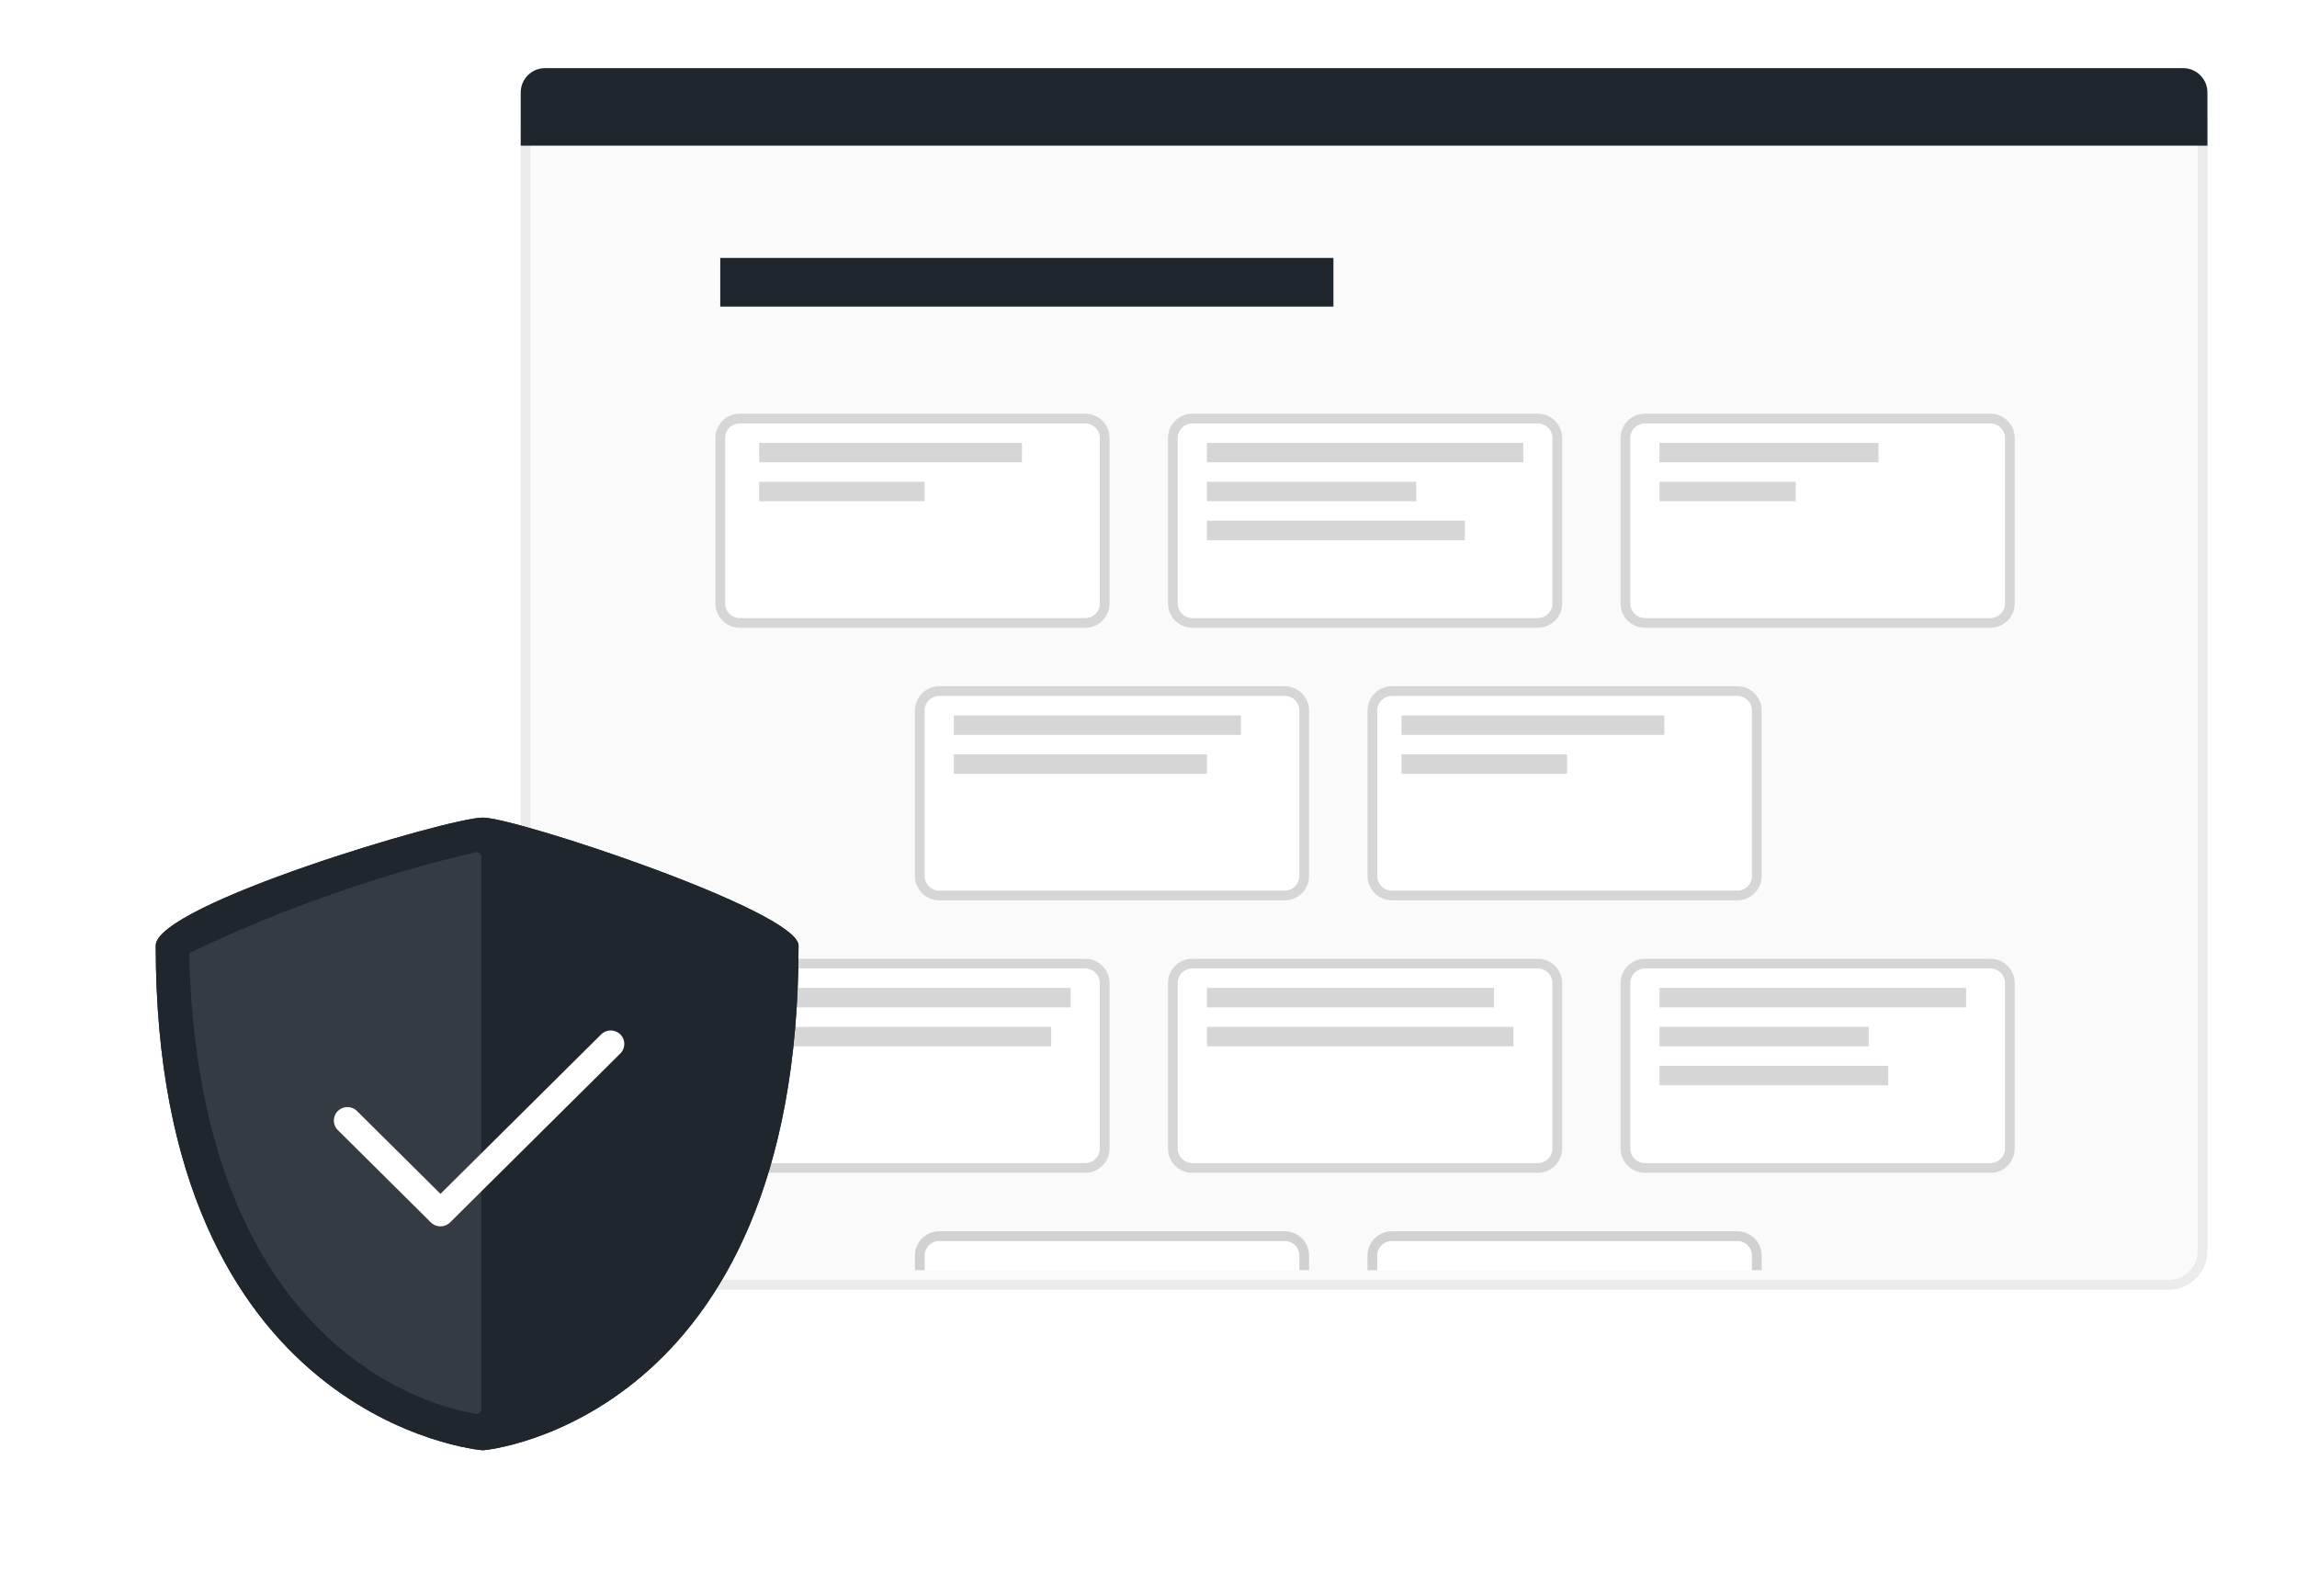 <svg role="img" aria-labelledby="home-principles" width="472" height="328" viewBox="0 0 472 328" fill="none"
    xmlns="http://www.w3.org/2000/svg">
    <g filter="url(#filter0_d_2025_29444)">
        <path d="M107 22C107 17.582 110.582 14 115 14H445.597C450.015 14 453.597 17.582 453.597 22V253C453.597 257.418 450.015 261 445.597 261H115C110.582 261 107 257.418 107 253V22Z" fill="#F6F6F6" fill-opacity="0.5" shape-rendering="crispEdges"/>
    </g>
    <g filter="url(#filter1_d_2025_29444)">
        <path fill-rule="evenodd" clip-rule="evenodd" d="M445.597 16H115C111.686 16 109 18.686 109 22V253C109 256.314 111.686 259 115 259H445.597C448.911 259 451.597 256.314 451.597 253V22C451.597 18.686 448.91 16 445.597 16ZM115 14C110.582 14 107 17.582 107 22V253C107 257.418 110.582 261 115 261H445.597C450.015 261 453.597 257.418 453.597 253V22C453.597 17.582 450.015 14 445.597 14H115Z" fill="#EBEBEB"/>
    </g>
    <g filter="url(#filter2_dd_2025_29444)">
        <path d="M147 88C147 85.239 149.239 83 152 83H223C225.761 83 228 85.239 228 88V122C228 124.761 225.761 127 223 127H152C149.239 127 147 124.761 147 122V88Z" fill="white"/>
    </g>
    <g filter="url(#filter3_dd_2025_29444)">
        <path fill-rule="evenodd" clip-rule="evenodd" d="M223 85H152C150.343 85 149 86.343 149 88V122C149 123.657 150.343 125 152 125H223C224.657 125 226 123.657 226 122V88C226 86.343 224.657 85 223 85ZM152 83C149.239 83 147 85.239 147 88V122C147 124.761 149.239 127 152 127H223C225.761 127 228 124.761 228 122V88C228 85.239 225.761 83 223 83H152Z" fill="#D6D6D6"/>
    </g>
    <g filter="url(#filter4_dd_2025_29444)">
        <path d="M147 200C147 197.239 149.239 195 152 195H223C225.761 195 228 197.239 228 200V234C228 236.761 225.761 239 223 239H152C149.239 239 147 236.761 147 234V200Z" fill="white"/>
    </g>
    <g filter="url(#filter5_dd_2025_29444)">
        <path fill-rule="evenodd" clip-rule="evenodd" d="M223 197H152C150.343 197 149 198.343 149 200V234C149 235.657 150.343 237 152 237H223C224.657 237 226 235.657 226 234V200C226 198.343 224.657 197 223 197ZM152 195C149.239 195 147 197.239 147 200V234C147 236.761 149.239 239 152 239H223C225.761 239 228 236.761 228 234V200C228 197.239 225.761 195 223 195H152Z" fill="#D6D6D6"/>
    </g>
    <g filter="url(#filter6_dd_2025_29444)">
        <path d="M240 88C240 85.239 242.239 83 245 83H316C318.761 83 321 85.239 321 88V122C321 124.761 318.761 127 316 127H245C242.239 127 240 124.761 240 122V88Z" fill="white"/>
    </g>
    <g filter="url(#filter7_dd_2025_29444)">
        <path fill-rule="evenodd" clip-rule="evenodd" d="M316 85H245C243.343 85 242 86.343 242 88V122C242 123.657 243.343 125 245 125H316C317.657 125 319 123.657 319 122V88C319 86.343 317.657 85 316 85ZM245 83C242.239 83 240 85.239 240 88V122C240 124.761 242.239 127 245 127H316C318.761 127 321 124.761 321 122V88C321 85.239 318.761 83 316 83H245Z" fill="#D6D6D6"/>
    </g>
    <g filter="url(#filter8_dd_2025_29444)">
        <path d="M240 200C240 197.239 242.239 195 245 195H316C318.761 195 321 197.239 321 200V234C321 236.761 318.761 239 316 239H245C242.239 239 240 236.761 240 234V200Z" fill="white"/>
    </g>
    <g filter="url(#filter9_dd_2025_29444)">
        <path fill-rule="evenodd" clip-rule="evenodd" d="M316 197H245C243.343 197 242 198.343 242 200V234C242 235.657 243.343 237 245 237H316C317.657 237 319 235.657 319 234V200C319 198.343 317.657 197 316 197ZM245 195C242.239 195 240 197.239 240 200V234C240 236.761 242.239 239 245 239H316C318.761 239 321 236.761 321 234V200C321 197.239 318.761 195 316 195H245Z" fill="#D6D6D6"/>
    </g>
    <g filter="url(#filter10_dd_2025_29444)">
        <path d="M188 144C188 141.239 190.239 139 193 139H264C266.761 139 269 141.239 269 144V178C269 180.761 266.761 183 264 183H193C190.239 183 188 180.761 188 178V144Z" fill="white"/>
    </g>
    <g filter="url(#filter11_dd_2025_29444)">
        <path fill-rule="evenodd" clip-rule="evenodd" d="M264 141H193C191.343 141 190 142.343 190 144V178C190 179.657 191.343 181 193 181H264C265.657 181 267 179.657 267 178V144C267 142.343 265.657 141 264 141ZM193 139C190.239 139 188 141.239 188 144V178C188 180.761 190.239 183 193 183H264C266.761 183 269 180.761 269 178V144C269 141.239 266.761 139 264 139H193Z" fill="#D6D6D6"/>
    </g>
    <g filter="url(#filter12_dd_2025_29444)">
        <path d="M264 251H193C190.239 251 188 253.239 188 256V259H269V256C269 253.239 266.761 251 264 251Z" fill="white"/>
    </g>
    <g filter="url(#filter13_dd_2025_29444)">
        <path d="M357 251H286C283.239 251 281 253.239 281 256V259H362V256C362 253.239 359.761 251 357 251Z" fill="white"/>
    </g>
    <g filter="url(#filter14_dd_2025_29444)">
        <path d="M264 253H193C191.343 253 190 254.343 190 256V259H188V256C188 253.239 190.239 251 193 251H264C266.761 251 269 253.239 269 256V259H267V256C267 254.343 265.657 253 264 253Z" fill="#D1D1D1"/>
    </g>
    <g filter="url(#filter15_dd_2025_29444)">
        <path d="M357 253H286C284.343 253 283 254.343 283 256V259H281V256C281 253.239 283.239 251 286 251H357C359.761 251 362 253.239 362 256V259H360V256C360 254.343 358.657 253 357 253Z" fill="#D1D1D1"/>
    </g>
    <g filter="url(#filter16_dd_2025_29444)">
        <path d="M333 88C333 85.239 335.239 83 338 83H409C411.761 83 414 85.239 414 88V122C414 124.761 411.761 127 409 127H338C335.239 127 333 124.761 333 122V88Z" fill="white"/>
    </g>
    <g filter="url(#filter17_dd_2025_29444)">
        <path fill-rule="evenodd" clip-rule="evenodd" d="M409 85H338C336.343 85 335 86.343 335 88V122C335 123.657 336.343 125 338 125H409C410.657 125 412 123.657 412 122V88C412 86.343 410.657 85 409 85ZM338 83C335.239 83 333 85.239 333 88V122C333 124.761 335.239 127 338 127H409C411.761 127 414 124.761 414 122V88C414 85.239 411.761 83 409 83H338Z" fill="#D6D6D6"/>
    </g>
    <g filter="url(#filter18_dd_2025_29444)">
        <path d="M333 200C333 197.239 335.239 195 338 195H409C411.761 195 414 197.239 414 200V234C414 236.761 411.761 239 409 239H338C335.239 239 333 236.761 333 234V200Z" fill="white"/>
    </g>
    <g filter="url(#filter19_dd_2025_29444)">
        <path fill-rule="evenodd" clip-rule="evenodd" d="M409 197H338C336.343 197 335 198.343 335 200V234C335 235.657 336.343 237 338 237H409C410.657 237 412 235.657 412 234V200C412 198.343 410.657 197 409 197ZM338 195C335.239 195 333 197.239 333 200V234C333 236.761 335.239 239 338 239H409C411.761 239 414 236.761 414 234V200C414 197.239 411.761 195 409 195H338Z" fill="#D6D6D6"/>
    </g>
    <g filter="url(#filter20_dd_2025_29444)">
        <path d="M281 144C281 141.239 283.239 139 286 139H357C359.761 139 362 141.239 362 144V178C362 180.761 359.761 183 357 183H286C283.239 183 281 180.761 281 178V144Z" fill="white"/>
    </g>
    <g filter="url(#filter21_dd_2025_29444)">
        <path fill-rule="evenodd" clip-rule="evenodd" d="M357 141H286C284.343 141 283 142.343 283 144V178C283 179.657 284.343 181 286 181H357C358.657 181 360 179.657 360 178V144C360 142.343 358.657 141 357 141ZM286 139C283.239 139 281 141.239 281 144V178C281 180.761 283.239 183 286 183H357C359.761 183 362 180.761 362 178V144C362 141.239 359.761 139 357 139H286Z" fill="#D6D6D6"/>
    </g>
    <path d="M156 91H210V95H156V91Z" fill="#D6D6D6"/>
    <path d="M196 147H255V151H196V147Z" fill="#D6D6D6"/>
    <path d="M151 203H220V207H151V203Z" fill="#D6D6D6"/>
    <path d="M248 203H307V207H248V203Z" fill="#D6D6D6"/>
    <path d="M341 203H404V207H341V203Z" fill="#D6D6D6"/>
    <path d="M288 147H342V151H288V147Z" fill="#D6D6D6"/>
    <path d="M248 91H313V95H248V91Z" fill="#D6D6D6"/>
    <path d="M248 107H301V111H248V107Z" fill="#D6D6D6"/>
    <path d="M341 91H386V95H341V91Z" fill="#D6D6D6"/>
    <path d="M156 99H190V103H156V99Z" fill="#D6D6D6"/>
    <path d="M196 155H248V159H196V155Z" fill="#D6D6D6"/>
    <path d="M151 211H216V215H151V211Z" fill="#D6D6D6"/>
    <path d="M248 211H311V215H248V211Z" fill="#D6D6D6"/>
    <path d="M341 211H384V215H341V211Z" fill="#D6D6D6"/>
    <path d="M341 219H388V223H341V219Z" fill="#D6D6D6"/>
    <path d="M288 155H322V159H288V155Z" fill="#D6D6D6"/>
    <path d="M248 99H291V103H248V99Z" fill="#D6D6D6"/>
    <path d="M341 99H369V103H341V99Z" fill="#D6D6D6"/>
    <path d="M148 53H274V63H148V53Z" fill="#1F262D"/>
    <path d="M107 19C107 16.239 109.239 14 112 14H448.597C451.358 14 453.597 16.239 453.597 19V29.936H107V19Z" fill="#1F262D"/>
    <g filter="url(#filter22_dd_2025_29444)">
        <path d="M32 192.31C32 183.894 92.31 166 99.212 166C106.016 166 164.091 185.216 164.091 192.31C164.091 289.906 99.87 296 99.212 296C98.555 296 32 289.906 32 192.31Z" fill="#1F262D"/>
        <path d="M99.212 166C92.31 166 32 183.894 32 192.31C32 289.906 98.555 296 99.212 296C99.87 296 164.091 289.906 164.091 192.31C164.091 185.216 106.016 166 99.212 166ZM99.212 291.164C98.588 291.164 37.094 285.36 36.766 192.858C41.564 187.763 89.352 170.836 99.212 170.836C108.316 170.836 153.64 188.537 159.161 193.116C158.832 285.36 99.837 291.164 99.212 291.164Z" fill="#1F262D"/>
        <path d="M38.862 193.876C66.076 180.647 91.957 174.414 97.717 173.121C98.335 172.982 98.903 173.455 98.903 174.089V287.563C98.903 288.15 98.436 288.608 97.856 288.518C90.022 287.298 40.835 276.36 38.862 193.876Z" fill="white" fill-opacity="0.1"/>
        <path d="M123.527 210.549C124.616 209.468 126.382 209.468 127.472 210.549C128.47 211.54 128.553 213.095 127.721 214.18L127.472 214.463L92.485 249.185C91.486 250.176 89.919 250.259 88.826 249.433L88.54 249.185L69.414 230.203C68.324 229.122 68.324 227.37 69.414 226.289C70.412 225.298 71.979 225.215 73.073 226.041L73.358 226.289L90.513 243.314L123.527 210.549Z" fill="white"/>
    </g>
    <defs>
        <filter id="filter0_d_2025_29444" x="89" y="0" width="382.597" height="283" filterUnits="userSpaceOnUse" color-interpolation-filters="sRGB">
            <feFlood flood-opacity="0" result="BackgroundImageFix"/>
            <feColorMatrix in="SourceAlpha" type="matrix" values="0 0 0 0 0 0 0 0 0 0 0 0 0 0 0 0 0 0 127 0" result="hardAlpha"/>
            <feOffset dy="4"/>
            <feGaussianBlur stdDeviation="9"/>
            <feComposite in2="hardAlpha" operator="out"/>
            <feColorMatrix type="matrix" values="0 0 0 0 0 0 0 0 0 0 0 0 0 0 0 0 0 0 0.25 0"/>
            <feBlend mode="normal" in2="BackgroundImageFix" result="effect1_dropShadow_2025_29444"/>
            <feBlend mode="normal" in="SourceGraphic" in2="effect1_dropShadow_2025_29444" result="shape"/>
        </filter>
        <filter id="filter1_d_2025_29444" x="89" y="0" width="382.597" height="283" filterUnits="userSpaceOnUse" color-interpolation-filters="sRGB">
            <feFlood flood-opacity="0" result="BackgroundImageFix"/>
            <feColorMatrix in="SourceAlpha" type="matrix" values="0 0 0 0 0 0 0 0 0 0 0 0 0 0 0 0 0 0 127 0" result="hardAlpha"/>
            <feOffset dy="4"/>
            <feGaussianBlur stdDeviation="9"/>
            <feComposite in2="hardAlpha" operator="out"/>
            <feColorMatrix type="matrix" values="0 0 0 0 0 0 0 0 0 0 0 0 0 0 0 0 0 0 0.25 0"/>
            <feBlend mode="normal" in2="BackgroundImageFix" result="effect1_dropShadow_2025_29444"/>
            <feBlend mode="normal" in="SourceGraphic" in2="effect1_dropShadow_2025_29444" result="shape"/>
        </filter>
        <filter id="filter2_dd_2025_29444" x="115" y="51" width="145" height="108" filterUnits="userSpaceOnUse" color-interpolation-filters="sRGB">
            <feFlood flood-opacity="0" result="BackgroundImageFix"/>
            <feColorMatrix in="SourceAlpha" type="matrix" values="0 0 0 0 0 0 0 0 0 0 0 0 0 0 0 0 0 0 127 0" result="hardAlpha"/>
            <feOffset/>
            <feGaussianBlur stdDeviation="16"/>
            <feComposite in2="hardAlpha" operator="out"/>
            <feColorMatrix type="matrix" values="0 0 0 0 0 0 0 0 0 0 0 0 0 0 0 0 0 0 0.15 0"/>
            <feBlend mode="normal" in2="BackgroundImageFix" result="effect1_dropShadow_2025_29444"/>
            <feColorMatrix in="SourceAlpha" type="matrix" values="0 0 0 0 0 0 0 0 0 0 0 0 0 0 0 0 0 0 127 0" result="hardAlpha"/>
            <feOffset dy="2"/>
            <feGaussianBlur stdDeviation="4"/>
            <feComposite in2="hardAlpha" operator="out"/>
            <feColorMatrix type="matrix" values="0 0 0 0 0 0 0 0 0 0 0 0 0 0 0 0 0 0 0.12 0"/>
            <feBlend mode="normal" in2="effect1_dropShadow_2025_29444" result="effect2_dropShadow_2025_29444"/>
            <feBlend mode="normal" in="SourceGraphic" in2="effect2_dropShadow_2025_29444" result="shape"/>
        </filter>
        <filter id="filter3_dd_2025_29444" x="115" y="51" width="145" height="108" filterUnits="userSpaceOnUse" color-interpolation-filters="sRGB">
            <feFlood flood-opacity="0" result="BackgroundImageFix"/>
            <feColorMatrix in="SourceAlpha" type="matrix" values="0 0 0 0 0 0 0 0 0 0 0 0 0 0 0 0 0 0 127 0" result="hardAlpha"/>
            <feOffset/>
            <feGaussianBlur stdDeviation="16"/>
            <feComposite in2="hardAlpha" operator="out"/>
            <feColorMatrix type="matrix" values="0 0 0 0 0 0 0 0 0 0 0 0 0 0 0 0 0 0 0.15 0"/>
            <feBlend mode="normal" in2="BackgroundImageFix" result="effect1_dropShadow_2025_29444"/>
            <feColorMatrix in="SourceAlpha" type="matrix" values="0 0 0 0 0 0 0 0 0 0 0 0 0 0 0 0 0 0 127 0" result="hardAlpha"/>
            <feOffset dy="2"/>
            <feGaussianBlur stdDeviation="4"/>
            <feComposite in2="hardAlpha" operator="out"/>
            <feColorMatrix type="matrix" values="0 0 0 0 0 0 0 0 0 0 0 0 0 0 0 0 0 0 0.12 0"/>
            <feBlend mode="normal" in2="effect1_dropShadow_2025_29444" result="effect2_dropShadow_2025_29444"/>
            <feBlend mode="normal" in="SourceGraphic" in2="effect2_dropShadow_2025_29444" result="shape"/>
        </filter>
        <filter id="filter4_dd_2025_29444" x="115" y="163" width="145" height="108" filterUnits="userSpaceOnUse" color-interpolation-filters="sRGB">
            <feFlood flood-opacity="0" result="BackgroundImageFix"/>
            <feColorMatrix in="SourceAlpha" type="matrix" values="0 0 0 0 0 0 0 0 0 0 0 0 0 0 0 0 0 0 127 0" result="hardAlpha"/>
            <feOffset/>
            <feGaussianBlur stdDeviation="16"/>
            <feComposite in2="hardAlpha" operator="out"/>
            <feColorMatrix type="matrix" values="0 0 0 0 0 0 0 0 0 0 0 0 0 0 0 0 0 0 0.15 0"/>
            <feBlend mode="normal" in2="BackgroundImageFix" result="effect1_dropShadow_2025_29444"/>
            <feColorMatrix in="SourceAlpha" type="matrix" values="0 0 0 0 0 0 0 0 0 0 0 0 0 0 0 0 0 0 127 0" result="hardAlpha"/>
            <feOffset dy="2"/>
            <feGaussianBlur stdDeviation="4"/>
            <feComposite in2="hardAlpha" operator="out"/>
            <feColorMatrix type="matrix" values="0 0 0 0 0 0 0 0 0 0 0 0 0 0 0 0 0 0 0.12 0"/>
            <feBlend mode="normal" in2="effect1_dropShadow_2025_29444" result="effect2_dropShadow_2025_29444"/>
            <feBlend mode="normal" in="SourceGraphic" in2="effect2_dropShadow_2025_29444" result="shape"/>
        </filter>
        <filter id="filter5_dd_2025_29444" x="115" y="163" width="145" height="108" filterUnits="userSpaceOnUse" color-interpolation-filters="sRGB">
            <feFlood flood-opacity="0" result="BackgroundImageFix"/>
            <feColorMatrix in="SourceAlpha" type="matrix" values="0 0 0 0 0 0 0 0 0 0 0 0 0 0 0 0 0 0 127 0" result="hardAlpha"/>
            <feOffset/>
            <feGaussianBlur stdDeviation="16"/>
            <feComposite in2="hardAlpha" operator="out"/>
            <feColorMatrix type="matrix" values="0 0 0 0 0 0 0 0 0 0 0 0 0 0 0 0 0 0 0.15 0"/>
            <feBlend mode="normal" in2="BackgroundImageFix" result="effect1_dropShadow_2025_29444"/>
            <feColorMatrix in="SourceAlpha" type="matrix" values="0 0 0 0 0 0 0 0 0 0 0 0 0 0 0 0 0 0 127 0" result="hardAlpha"/>
            <feOffset dy="2"/>
            <feGaussianBlur stdDeviation="4"/>
            <feComposite in2="hardAlpha" operator="out"/>
            <feColorMatrix type="matrix" values="0 0 0 0 0 0 0 0 0 0 0 0 0 0 0 0 0 0 0.12 0"/>
            <feBlend mode="normal" in2="effect1_dropShadow_2025_29444" result="effect2_dropShadow_2025_29444"/>
            <feBlend mode="normal" in="SourceGraphic" in2="effect2_dropShadow_2025_29444" result="shape"/>
        </filter>
        <filter id="filter6_dd_2025_29444" x="208" y="51" width="145" height="108" filterUnits="userSpaceOnUse" color-interpolation-filters="sRGB">
            <feFlood flood-opacity="0" result="BackgroundImageFix"/>
            <feColorMatrix in="SourceAlpha" type="matrix" values="0 0 0 0 0 0 0 0 0 0 0 0 0 0 0 0 0 0 127 0" result="hardAlpha"/>
            <feOffset/>
            <feGaussianBlur stdDeviation="16"/>
            <feComposite in2="hardAlpha" operator="out"/>
            <feColorMatrix type="matrix" values="0 0 0 0 0 0 0 0 0 0 0 0 0 0 0 0 0 0 0.15 0"/>
            <feBlend mode="normal" in2="BackgroundImageFix" result="effect1_dropShadow_2025_29444"/>
            <feColorMatrix in="SourceAlpha" type="matrix" values="0 0 0 0 0 0 0 0 0 0 0 0 0 0 0 0 0 0 127 0" result="hardAlpha"/>
            <feOffset dy="2"/>
            <feGaussianBlur stdDeviation="4"/>
            <feComposite in2="hardAlpha" operator="out"/>
            <feColorMatrix type="matrix" values="0 0 0 0 0 0 0 0 0 0 0 0 0 0 0 0 0 0 0.12 0"/>
            <feBlend mode="normal" in2="effect1_dropShadow_2025_29444" result="effect2_dropShadow_2025_29444"/>
            <feBlend mode="normal" in="SourceGraphic" in2="effect2_dropShadow_2025_29444" result="shape"/>
        </filter>
        <filter id="filter7_dd_2025_29444" x="208" y="51" width="145" height="108" filterUnits="userSpaceOnUse" color-interpolation-filters="sRGB">
            <feFlood flood-opacity="0" result="BackgroundImageFix"/>
            <feColorMatrix in="SourceAlpha" type="matrix" values="0 0 0 0 0 0 0 0 0 0 0 0 0 0 0 0 0 0 127 0" result="hardAlpha"/>
            <feOffset/>
            <feGaussianBlur stdDeviation="16"/>
            <feComposite in2="hardAlpha" operator="out"/>
            <feColorMatrix type="matrix" values="0 0 0 0 0 0 0 0 0 0 0 0 0 0 0 0 0 0 0.15 0"/>
            <feBlend mode="normal" in2="BackgroundImageFix" result="effect1_dropShadow_2025_29444"/>
            <feColorMatrix in="SourceAlpha" type="matrix" values="0 0 0 0 0 0 0 0 0 0 0 0 0 0 0 0 0 0 127 0" result="hardAlpha"/>
            <feOffset dy="2"/>
            <feGaussianBlur stdDeviation="4"/>
            <feComposite in2="hardAlpha" operator="out"/>
            <feColorMatrix type="matrix" values="0 0 0 0 0 0 0 0 0 0 0 0 0 0 0 0 0 0 0.12 0"/>
            <feBlend mode="normal" in2="effect1_dropShadow_2025_29444" result="effect2_dropShadow_2025_29444"/>
            <feBlend mode="normal" in="SourceGraphic" in2="effect2_dropShadow_2025_29444" result="shape"/>
        </filter>
        <filter id="filter8_dd_2025_29444" x="208" y="163" width="145" height="108" filterUnits="userSpaceOnUse" color-interpolation-filters="sRGB">
            <feFlood flood-opacity="0" result="BackgroundImageFix"/>
            <feColorMatrix in="SourceAlpha" type="matrix" values="0 0 0 0 0 0 0 0 0 0 0 0 0 0 0 0 0 0 127 0" result="hardAlpha"/>
            <feOffset/>
            <feGaussianBlur stdDeviation="16"/>
            <feComposite in2="hardAlpha" operator="out"/>
            <feColorMatrix type="matrix" values="0 0 0 0 0 0 0 0 0 0 0 0 0 0 0 0 0 0 0.15 0"/>
            <feBlend mode="normal" in2="BackgroundImageFix" result="effect1_dropShadow_2025_29444"/>
            <feColorMatrix in="SourceAlpha" type="matrix" values="0 0 0 0 0 0 0 0 0 0 0 0 0 0 0 0 0 0 127 0" result="hardAlpha"/>
            <feOffset dy="2"/>
            <feGaussianBlur stdDeviation="4"/>
            <feComposite in2="hardAlpha" operator="out"/>
            <feColorMatrix type="matrix" values="0 0 0 0 0 0 0 0 0 0 0 0 0 0 0 0 0 0 0.12 0"/>
            <feBlend mode="normal" in2="effect1_dropShadow_2025_29444" result="effect2_dropShadow_2025_29444"/>
            <feBlend mode="normal" in="SourceGraphic" in2="effect2_dropShadow_2025_29444" result="shape"/>
        </filter>
        <filter id="filter9_dd_2025_29444" x="208" y="163" width="145" height="108" filterUnits="userSpaceOnUse" color-interpolation-filters="sRGB">
            <feFlood flood-opacity="0" result="BackgroundImageFix"/>
            <feColorMatrix in="SourceAlpha" type="matrix" values="0 0 0 0 0 0 0 0 0 0 0 0 0 0 0 0 0 0 127 0" result="hardAlpha"/>
            <feOffset/>
            <feGaussianBlur stdDeviation="16"/>
            <feComposite in2="hardAlpha" operator="out"/>
            <feColorMatrix type="matrix" values="0 0 0 0 0 0 0 0 0 0 0 0 0 0 0 0 0 0 0.15 0"/>
            <feBlend mode="normal" in2="BackgroundImageFix" result="effect1_dropShadow_2025_29444"/>
            <feColorMatrix in="SourceAlpha" type="matrix" values="0 0 0 0 0 0 0 0 0 0 0 0 0 0 0 0 0 0 127 0" result="hardAlpha"/>
            <feOffset dy="2"/>
            <feGaussianBlur stdDeviation="4"/>
            <feComposite in2="hardAlpha" operator="out"/>
            <feColorMatrix type="matrix" values="0 0 0 0 0 0 0 0 0 0 0 0 0 0 0 0 0 0 0.12 0"/>
            <feBlend mode="normal" in2="effect1_dropShadow_2025_29444" result="effect2_dropShadow_2025_29444"/>
            <feBlend mode="normal" in="SourceGraphic" in2="effect2_dropShadow_2025_29444" result="shape"/>
        </filter>
        <filter id="filter10_dd_2025_29444" x="156" y="107" width="145" height="108" filterUnits="userSpaceOnUse" color-interpolation-filters="sRGB">
            <feFlood flood-opacity="0" result="BackgroundImageFix"/>
            <feColorMatrix in="SourceAlpha" type="matrix" values="0 0 0 0 0 0 0 0 0 0 0 0 0 0 0 0 0 0 127 0" result="hardAlpha"/>
            <feOffset/>
            <feGaussianBlur stdDeviation="16"/>
            <feComposite in2="hardAlpha" operator="out"/>
            <feColorMatrix type="matrix" values="0 0 0 0 0 0 0 0 0 0 0 0 0 0 0 0 0 0 0.15 0"/>
            <feBlend mode="normal" in2="BackgroundImageFix" result="effect1_dropShadow_2025_29444"/>
            <feColorMatrix in="SourceAlpha" type="matrix" values="0 0 0 0 0 0 0 0 0 0 0 0 0 0 0 0 0 0 127 0" result="hardAlpha"/>
            <feOffset dy="2"/>
            <feGaussianBlur stdDeviation="4"/>
            <feComposite in2="hardAlpha" operator="out"/>
            <feColorMatrix type="matrix" values="0 0 0 0 0 0 0 0 0 0 0 0 0 0 0 0 0 0 0.12 0"/>
            <feBlend mode="normal" in2="effect1_dropShadow_2025_29444" result="effect2_dropShadow_2025_29444"/>
            <feBlend mode="normal" in="SourceGraphic" in2="effect2_dropShadow_2025_29444" result="shape"/>
        </filter>
        <filter id="filter11_dd_2025_29444" x="156" y="107" width="145" height="108" filterUnits="userSpaceOnUse" color-interpolation-filters="sRGB">
            <feFlood flood-opacity="0" result="BackgroundImageFix"/>
            <feColorMatrix in="SourceAlpha" type="matrix" values="0 0 0 0 0 0 0 0 0 0 0 0 0 0 0 0 0 0 127 0" result="hardAlpha"/>
            <feOffset/>
            <feGaussianBlur stdDeviation="16"/>
            <feComposite in2="hardAlpha" operator="out"/>
            <feColorMatrix type="matrix" values="0 0 0 0 0 0 0 0 0 0 0 0 0 0 0 0 0 0 0.15 0"/>
            <feBlend mode="normal" in2="BackgroundImageFix" result="effect1_dropShadow_2025_29444"/>
            <feColorMatrix in="SourceAlpha" type="matrix" values="0 0 0 0 0 0 0 0 0 0 0 0 0 0 0 0 0 0 127 0" result="hardAlpha"/>
            <feOffset dy="2"/>
            <feGaussianBlur stdDeviation="4"/>
            <feComposite in2="hardAlpha" operator="out"/>
            <feColorMatrix type="matrix" values="0 0 0 0 0 0 0 0 0 0 0 0 0 0 0 0 0 0 0.12 0"/>
            <feBlend mode="normal" in2="effect1_dropShadow_2025_29444" result="effect2_dropShadow_2025_29444"/>
            <feBlend mode="normal" in="SourceGraphic" in2="effect2_dropShadow_2025_29444" result="shape"/>
        </filter>
        <filter id="filter12_dd_2025_29444" x="156" y="219" width="145" height="72" filterUnits="userSpaceOnUse" color-interpolation-filters="sRGB">
            <feFlood flood-opacity="0" result="BackgroundImageFix"/>
            <feColorMatrix in="SourceAlpha" type="matrix" values="0 0 0 0 0 0 0 0 0 0 0 0 0 0 0 0 0 0 127 0" result="hardAlpha"/>
            <feOffset/>
            <feGaussianBlur stdDeviation="16"/>
            <feComposite in2="hardAlpha" operator="out"/>
            <feColorMatrix type="matrix" values="0 0 0 0 0 0 0 0 0 0 0 0 0 0 0 0 0 0 0.15 0"/>
            <feBlend mode="normal" in2="BackgroundImageFix" result="effect1_dropShadow_2025_29444"/>
            <feColorMatrix in="SourceAlpha" type="matrix" values="0 0 0 0 0 0 0 0 0 0 0 0 0 0 0 0 0 0 127 0" result="hardAlpha"/>
            <feOffset dy="2"/>
            <feGaussianBlur stdDeviation="4"/>
            <feComposite in2="hardAlpha" operator="out"/>
            <feColorMatrix type="matrix" values="0 0 0 0 0 0 0 0 0 0 0 0 0 0 0 0 0 0 0.12 0"/>
            <feBlend mode="normal" in2="effect1_dropShadow_2025_29444" result="effect2_dropShadow_2025_29444"/>
            <feBlend mode="normal" in="SourceGraphic" in2="effect2_dropShadow_2025_29444" result="shape"/>
        </filter>
        <filter id="filter13_dd_2025_29444" x="249" y="219" width="145" height="72" filterUnits="userSpaceOnUse" color-interpolation-filters="sRGB">
            <feFlood flood-opacity="0" result="BackgroundImageFix"/>
            <feColorMatrix in="SourceAlpha" type="matrix" values="0 0 0 0 0 0 0 0 0 0 0 0 0 0 0 0 0 0 127 0" result="hardAlpha"/>
            <feOffset/>
            <feGaussianBlur stdDeviation="16"/>
            <feComposite in2="hardAlpha" operator="out"/>
            <feColorMatrix type="matrix" values="0 0 0 0 0 0 0 0 0 0 0 0 0 0 0 0 0 0 0.15 0"/>
            <feBlend mode="normal" in2="BackgroundImageFix" result="effect1_dropShadow_2025_29444"/>
            <feColorMatrix in="SourceAlpha" type="matrix" values="0 0 0 0 0 0 0 0 0 0 0 0 0 0 0 0 0 0 127 0" result="hardAlpha"/>
            <feOffset dy="2"/>
            <feGaussianBlur stdDeviation="4"/>
            <feComposite in2="hardAlpha" operator="out"/>
            <feColorMatrix type="matrix" values="0 0 0 0 0 0 0 0 0 0 0 0 0 0 0 0 0 0 0.12 0"/>
            <feBlend mode="normal" in2="effect1_dropShadow_2025_29444" result="effect2_dropShadow_2025_29444"/>
            <feBlend mode="normal" in="SourceGraphic" in2="effect2_dropShadow_2025_29444" result="shape"/>
        </filter>
        <filter id="filter14_dd_2025_29444" x="156" y="219" width="145" height="72" filterUnits="userSpaceOnUse" color-interpolation-filters="sRGB">
            <feFlood flood-opacity="0" result="BackgroundImageFix"/>
            <feColorMatrix in="SourceAlpha" type="matrix" values="0 0 0 0 0 0 0 0 0 0 0 0 0 0 0 0 0 0 127 0" result="hardAlpha"/>
            <feOffset/>
            <feGaussianBlur stdDeviation="16"/>
            <feComposite in2="hardAlpha" operator="out"/>
            <feColorMatrix type="matrix" values="0 0 0 0 0 0 0 0 0 0 0 0 0 0 0 0 0 0 0.15 0"/>
            <feBlend mode="normal" in2="BackgroundImageFix" result="effect1_dropShadow_2025_29444"/>
            <feColorMatrix in="SourceAlpha" type="matrix" values="0 0 0 0 0 0 0 0 0 0 0 0 0 0 0 0 0 0 127 0" result="hardAlpha"/>
            <feOffset dy="2"/>
            <feGaussianBlur stdDeviation="4"/>
            <feComposite in2="hardAlpha" operator="out"/>
            <feColorMatrix type="matrix" values="0 0 0 0 0 0 0 0 0 0 0 0 0 0 0 0 0 0 0.12 0"/>
            <feBlend mode="normal" in2="effect1_dropShadow_2025_29444" result="effect2_dropShadow_2025_29444"/>
            <feBlend mode="normal" in="SourceGraphic" in2="effect2_dropShadow_2025_29444" result="shape"/>
        </filter>
        <filter id="filter15_dd_2025_29444" x="249" y="219" width="145" height="72" filterUnits="userSpaceOnUse" color-interpolation-filters="sRGB">
            <feFlood flood-opacity="0" result="BackgroundImageFix"/>
            <feColorMatrix in="SourceAlpha" type="matrix" values="0 0 0 0 0 0 0 0 0 0 0 0 0 0 0 0 0 0 127 0" result="hardAlpha"/>
            <feOffset/>
            <feGaussianBlur stdDeviation="16"/>
            <feComposite in2="hardAlpha" operator="out"/>
            <feColorMatrix type="matrix" values="0 0 0 0 0 0 0 0 0 0 0 0 0 0 0 0 0 0 0.15 0"/>
            <feBlend mode="normal" in2="BackgroundImageFix" result="effect1_dropShadow_2025_29444"/>
            <feColorMatrix in="SourceAlpha" type="matrix" values="0 0 0 0 0 0 0 0 0 0 0 0 0 0 0 0 0 0 127 0" result="hardAlpha"/>
            <feOffset dy="2"/>
            <feGaussianBlur stdDeviation="4"/>
            <feComposite in2="hardAlpha" operator="out"/>
            <feColorMatrix type="matrix" values="0 0 0 0 0 0 0 0 0 0 0 0 0 0 0 0 0 0 0.12 0"/>
            <feBlend mode="normal" in2="effect1_dropShadow_2025_29444" result="effect2_dropShadow_2025_29444"/>
            <feBlend mode="normal" in="SourceGraphic" in2="effect2_dropShadow_2025_29444" result="shape"/>
        </filter>
        <filter id="filter16_dd_2025_29444" x="301" y="51" width="145" height="108" filterUnits="userSpaceOnUse" color-interpolation-filters="sRGB">
            <feFlood flood-opacity="0" result="BackgroundImageFix"/>
            <feColorMatrix in="SourceAlpha" type="matrix" values="0 0 0 0 0 0 0 0 0 0 0 0 0 0 0 0 0 0 127 0" result="hardAlpha"/>
            <feOffset/>
            <feGaussianBlur stdDeviation="16"/>
            <feComposite in2="hardAlpha" operator="out"/>
            <feColorMatrix type="matrix" values="0 0 0 0 0 0 0 0 0 0 0 0 0 0 0 0 0 0 0.15 0"/>
            <feBlend mode="normal" in2="BackgroundImageFix" result="effect1_dropShadow_2025_29444"/>
            <feColorMatrix in="SourceAlpha" type="matrix" values="0 0 0 0 0 0 0 0 0 0 0 0 0 0 0 0 0 0 127 0" result="hardAlpha"/>
            <feOffset dy="2"/>
            <feGaussianBlur stdDeviation="4"/>
            <feComposite in2="hardAlpha" operator="out"/>
            <feColorMatrix type="matrix" values="0 0 0 0 0 0 0 0 0 0 0 0 0 0 0 0 0 0 0.12 0"/>
            <feBlend mode="normal" in2="effect1_dropShadow_2025_29444" result="effect2_dropShadow_2025_29444"/>
            <feBlend mode="normal" in="SourceGraphic" in2="effect2_dropShadow_2025_29444" result="shape"/>
        </filter>
        <filter id="filter17_dd_2025_29444" x="301" y="51" width="145" height="108" filterUnits="userSpaceOnUse" color-interpolation-filters="sRGB">
            <feFlood flood-opacity="0" result="BackgroundImageFix"/>
            <feColorMatrix in="SourceAlpha" type="matrix" values="0 0 0 0 0 0 0 0 0 0 0 0 0 0 0 0 0 0 127 0" result="hardAlpha"/>
            <feOffset/>
            <feGaussianBlur stdDeviation="16"/>
            <feComposite in2="hardAlpha" operator="out"/>
            <feColorMatrix type="matrix" values="0 0 0 0 0 0 0 0 0 0 0 0 0 0 0 0 0 0 0.15 0"/>
            <feBlend mode="normal" in2="BackgroundImageFix" result="effect1_dropShadow_2025_29444"/>
            <feColorMatrix in="SourceAlpha" type="matrix" values="0 0 0 0 0 0 0 0 0 0 0 0 0 0 0 0 0 0 127 0" result="hardAlpha"/>
            <feOffset dy="2"/>
            <feGaussianBlur stdDeviation="4"/>
            <feComposite in2="hardAlpha" operator="out"/>
            <feColorMatrix type="matrix" values="0 0 0 0 0 0 0 0 0 0 0 0 0 0 0 0 0 0 0.12 0"/>
            <feBlend mode="normal" in2="effect1_dropShadow_2025_29444" result="effect2_dropShadow_2025_29444"/>
            <feBlend mode="normal" in="SourceGraphic" in2="effect2_dropShadow_2025_29444" result="shape"/>
        </filter>
        <filter id="filter18_dd_2025_29444" x="301" y="163" width="145" height="108" filterUnits="userSpaceOnUse" color-interpolation-filters="sRGB">
            <feFlood flood-opacity="0" result="BackgroundImageFix"/>
            <feColorMatrix in="SourceAlpha" type="matrix" values="0 0 0 0 0 0 0 0 0 0 0 0 0 0 0 0 0 0 127 0" result="hardAlpha"/>
            <feOffset/>
            <feGaussianBlur stdDeviation="16"/>
            <feComposite in2="hardAlpha" operator="out"/>
            <feColorMatrix type="matrix" values="0 0 0 0 0 0 0 0 0 0 0 0 0 0 0 0 0 0 0.15 0"/>
            <feBlend mode="normal" in2="BackgroundImageFix" result="effect1_dropShadow_2025_29444"/>
            <feColorMatrix in="SourceAlpha" type="matrix" values="0 0 0 0 0 0 0 0 0 0 0 0 0 0 0 0 0 0 127 0" result="hardAlpha"/>
            <feOffset dy="2"/>
            <feGaussianBlur stdDeviation="4"/>
            <feComposite in2="hardAlpha" operator="out"/>
            <feColorMatrix type="matrix" values="0 0 0 0 0 0 0 0 0 0 0 0 0 0 0 0 0 0 0.12 0"/>
            <feBlend mode="normal" in2="effect1_dropShadow_2025_29444" result="effect2_dropShadow_2025_29444"/>
            <feBlend mode="normal" in="SourceGraphic" in2="effect2_dropShadow_2025_29444" result="shape"/>
        </filter>
        <filter id="filter19_dd_2025_29444" x="301" y="163" width="145" height="108" filterUnits="userSpaceOnUse" color-interpolation-filters="sRGB">
            <feFlood flood-opacity="0" result="BackgroundImageFix"/>
            <feColorMatrix in="SourceAlpha" type="matrix" values="0 0 0 0 0 0 0 0 0 0 0 0 0 0 0 0 0 0 127 0" result="hardAlpha"/>
            <feOffset/>
            <feGaussianBlur stdDeviation="16"/>
            <feComposite in2="hardAlpha" operator="out"/>
            <feColorMatrix type="matrix" values="0 0 0 0 0 0 0 0 0 0 0 0 0 0 0 0 0 0 0.15 0"/>
            <feBlend mode="normal" in2="BackgroundImageFix" result="effect1_dropShadow_2025_29444"/>
            <feColorMatrix in="SourceAlpha" type="matrix" values="0 0 0 0 0 0 0 0 0 0 0 0 0 0 0 0 0 0 127 0" result="hardAlpha"/>
            <feOffset dy="2"/>
            <feGaussianBlur stdDeviation="4"/>
            <feComposite in2="hardAlpha" operator="out"/>
            <feColorMatrix type="matrix" values="0 0 0 0 0 0 0 0 0 0 0 0 0 0 0 0 0 0 0.12 0"/>
            <feBlend mode="normal" in2="effect1_dropShadow_2025_29444" result="effect2_dropShadow_2025_29444"/>
            <feBlend mode="normal" in="SourceGraphic" in2="effect2_dropShadow_2025_29444" result="shape"/>
        </filter>
        <filter id="filter20_dd_2025_29444" x="249" y="107" width="145" height="108" filterUnits="userSpaceOnUse" color-interpolation-filters="sRGB">
            <feFlood flood-opacity="0" result="BackgroundImageFix"/>
            <feColorMatrix in="SourceAlpha" type="matrix" values="0 0 0 0 0 0 0 0 0 0 0 0 0 0 0 0 0 0 127 0" result="hardAlpha"/>
            <feOffset/>
            <feGaussianBlur stdDeviation="16"/>
            <feComposite in2="hardAlpha" operator="out"/>
            <feColorMatrix type="matrix" values="0 0 0 0 0 0 0 0 0 0 0 0 0 0 0 0 0 0 0.15 0"/>
            <feBlend mode="normal" in2="BackgroundImageFix" result="effect1_dropShadow_2025_29444"/>
            <feColorMatrix in="SourceAlpha" type="matrix" values="0 0 0 0 0 0 0 0 0 0 0 0 0 0 0 0 0 0 127 0" result="hardAlpha"/>
            <feOffset dy="2"/>
            <feGaussianBlur stdDeviation="4"/>
            <feComposite in2="hardAlpha" operator="out"/>
            <feColorMatrix type="matrix" values="0 0 0 0 0 0 0 0 0 0 0 0 0 0 0 0 0 0 0.12 0"/>
            <feBlend mode="normal" in2="effect1_dropShadow_2025_29444" result="effect2_dropShadow_2025_29444"/>
            <feBlend mode="normal" in="SourceGraphic" in2="effect2_dropShadow_2025_29444" result="shape"/>
        </filter>
        <filter id="filter21_dd_2025_29444" x="249" y="107" width="145" height="108" filterUnits="userSpaceOnUse" color-interpolation-filters="sRGB">
            <feFlood flood-opacity="0" result="BackgroundImageFix"/>
            <feColorMatrix in="SourceAlpha" type="matrix" values="0 0 0 0 0 0 0 0 0 0 0 0 0 0 0 0 0 0 127 0" result="hardAlpha"/>
            <feOffset/>
            <feGaussianBlur stdDeviation="16"/>
            <feComposite in2="hardAlpha" operator="out"/>
            <feColorMatrix type="matrix" values="0 0 0 0 0 0 0 0 0 0 0 0 0 0 0 0 0 0 0.15 0"/>
            <feBlend mode="normal" in2="BackgroundImageFix" result="effect1_dropShadow_2025_29444"/>
            <feColorMatrix in="SourceAlpha" type="matrix" values="0 0 0 0 0 0 0 0 0 0 0 0 0 0 0 0 0 0 127 0" result="hardAlpha"/>
            <feOffset dy="2"/>
            <feGaussianBlur stdDeviation="4"/>
            <feComposite in2="hardAlpha" operator="out"/>
            <feColorMatrix type="matrix" values="0 0 0 0 0 0 0 0 0 0 0 0 0 0 0 0 0 0 0.12 0"/>
            <feBlend mode="normal" in2="effect1_dropShadow_2025_29444" result="effect2_dropShadow_2025_29444"/>
            <feBlend mode="normal" in="SourceGraphic" in2="effect2_dropShadow_2025_29444" result="shape"/>
        </filter>
        <filter id="filter22_dd_2025_29444" x="0" y="134" width="196.091" height="194" filterUnits="userSpaceOnUse" color-interpolation-filters="sRGB">
            <feFlood flood-opacity="0" result="BackgroundImageFix"/>
            <feColorMatrix in="SourceAlpha" type="matrix" values="0 0 0 0 0 0 0 0 0 0 0 0 0 0 0 0 0 0 127 0" result="hardAlpha"/>
            <feOffset/>
            <feGaussianBlur stdDeviation="16"/>
            <feComposite in2="hardAlpha" operator="out"/>
            <feColorMatrix type="matrix" values="0 0 0 0 0 0 0 0 0 0 0 0 0 0 0 0 0 0 0.25 0"/>
            <feBlend mode="normal" in2="BackgroundImageFix" result="effect1_dropShadow_2025_29444"/>
            <feColorMatrix in="SourceAlpha" type="matrix" values="0 0 0 0 0 0 0 0 0 0 0 0 0 0 0 0 0 0 127 0" result="hardAlpha"/>
            <feOffset dy="2"/>
            <feGaussianBlur stdDeviation="4"/>
            <feComposite in2="hardAlpha" operator="out"/>
            <feColorMatrix type="matrix" values="0 0 0 0 0 0 0 0 0 0 0 0 0 0 0 0 0 0 0.4 0"/>
            <feBlend mode="normal" in2="effect1_dropShadow_2025_29444" result="effect2_dropShadow_2025_29444"/>
            <feBlend mode="normal" in="SourceGraphic" in2="effect2_dropShadow_2025_29444" result="shape"/>
        </filter>
    </defs>
</svg>